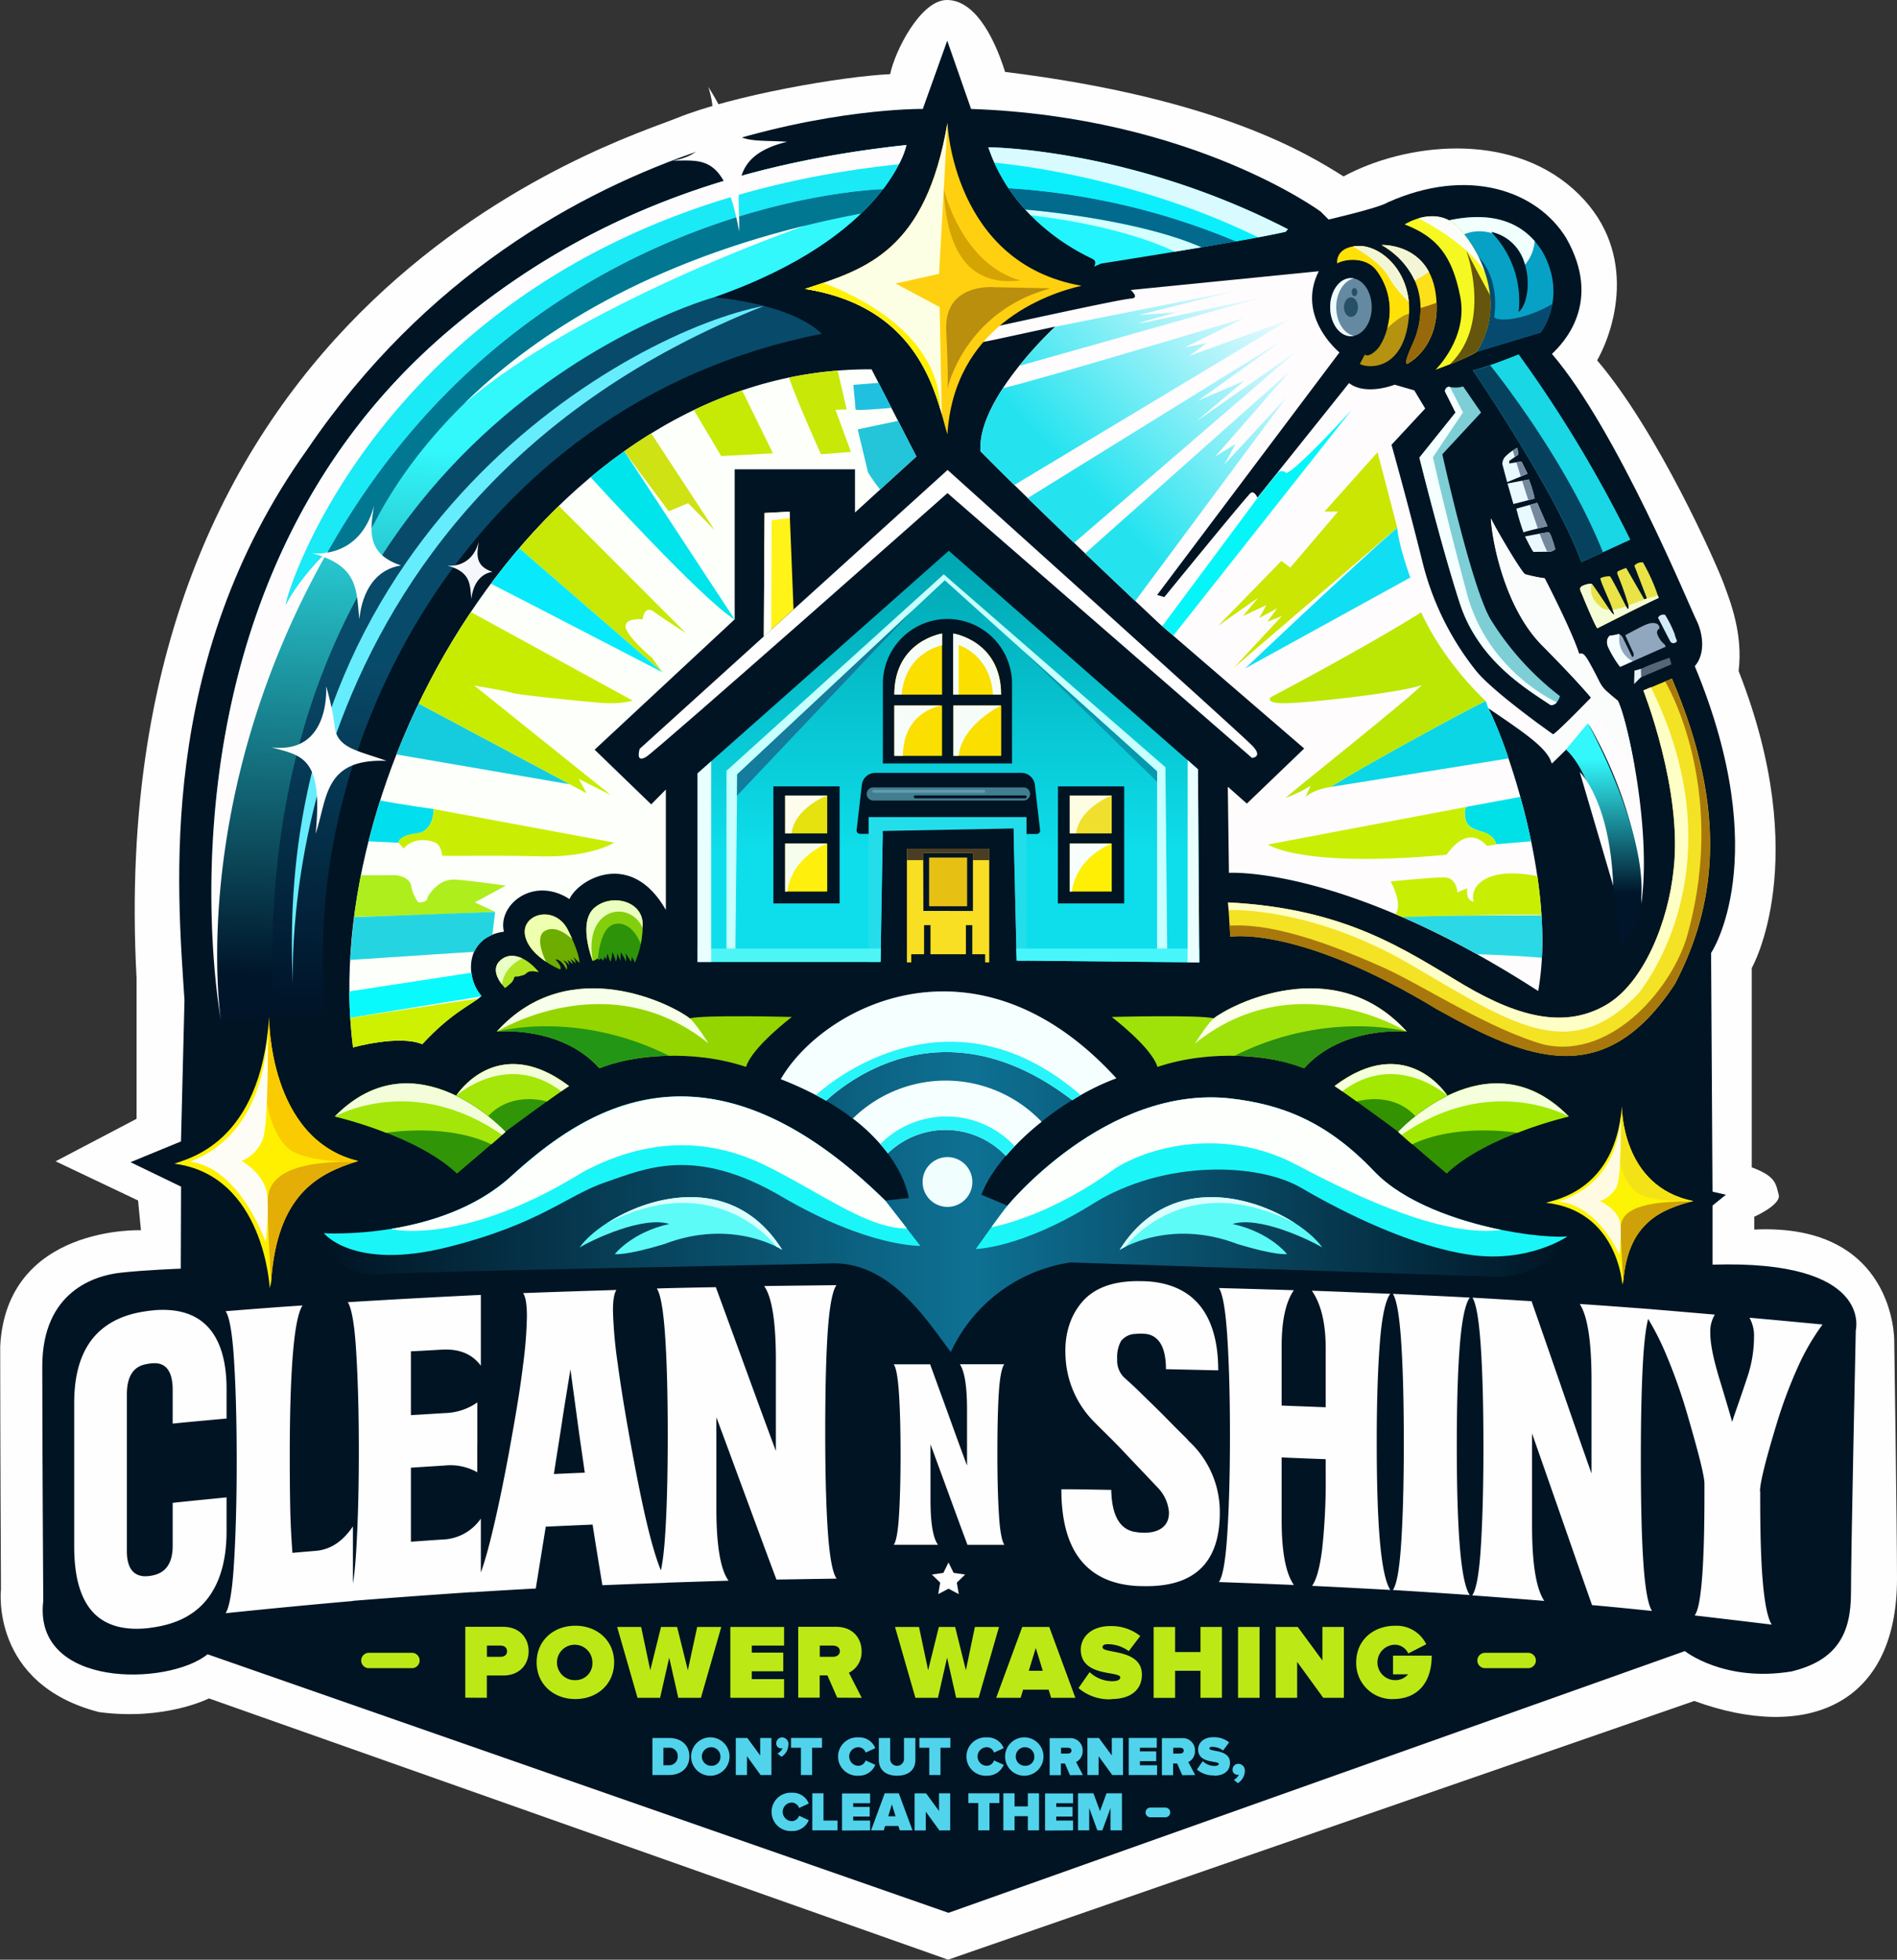 <svg xmlns="http://www.w3.org/2000/svg" xmlns:xlink="http://www.w3.org/1999/xlink" id="Layer_1" data-name="Layer 1" viewBox="0 0 465.8 481"><rect x="0" y="0" width="465.8" height="481" fill="#333333" stroke="none"/><defs><style>.cls-1{fill:#fffeff;}.cls-1,.cls-10,.cls-100,.cls-101,.cls-102,.cls-103,.cls-104,.cls-105,.cls-106,.cls-107,.cls-108,.cls-109,.cls-11,.cls-110,.cls-111,.cls-112,.cls-113,.cls-114,.cls-115,.cls-116,.cls-117,.cls-118,.cls-119,.cls-12,.cls-120,.cls-121,.cls-122,.cls-123,.cls-124,.cls-125,.cls-126,.cls-127,.cls-128,.cls-129,.cls-13,.cls-130,.cls-131,.cls-132,.cls-133,.cls-134,.cls-135,.cls-136,.cls-137,.cls-138,.cls-14,.cls-141,.cls-143,.cls-144,.cls-145,.cls-146,.cls-147,.cls-148,.cls-15,.cls-17,.cls-18,.cls-19,.cls-2,.cls-20,.cls-21,.cls-22,.cls-23,.cls-24,.cls-25,.cls-26,.cls-27,.cls-28,.cls-29,.cls-3,.cls-30,.cls-31,.cls-32,.cls-33,.cls-34,.cls-35,.cls-36,.cls-37,.cls-38,.cls-39,.cls-4,.cls-40,.cls-41,.cls-42,.cls-43,.cls-44,.cls-45,.cls-46,.cls-47,.cls-48,.cls-49,.cls-5,.cls-50,.cls-51,.cls-52,.cls-53,.cls-54,.cls-55,.cls-56,.cls-57,.cls-58,.cls-59,.cls-6,.cls-60,.cls-61,.cls-62,.cls-63,.cls-64,.cls-65,.cls-66,.cls-67,.cls-68,.cls-69,.cls-7,.cls-70,.cls-71,.cls-72,.cls-73,.cls-74,.cls-75,.cls-76,.cls-77,.cls-78,.cls-79,.cls-8,.cls-80,.cls-81,.cls-82,.cls-83,.cls-84,.cls-85,.cls-86,.cls-87,.cls-88,.cls-89,.cls-90,.cls-91,.cls-93,.cls-95,.cls-97,.cls-99{fill-rule:evenodd;}.cls-2{fill:#011423;}.cls-3{fill:url(#linear-gradient);}.cls-4{fill:#23deea;}.cls-5{fill:#47f6fb;}.cls-6{fill:#4ef5f7;}.cls-7{fill:#eaffff;}.cls-8{fill:#e9ffff;}.cls-11,.cls-9{fill:#fbdf00;}.cls-10{fill:#f6fdf9;}.cls-12{fill:#c8ffff;}.cls-13{fill:#417e8f;}.cls-14{fill:#f9df24;}.cls-15{fill:#4b3d24;}.cls-16{fill:#e7c014;}.cls-139,.cls-17{fill:#fefefe;}.cls-18{fill:#fff317;}.cls-19{fill:#fcfffa;}.cls-20{fill:#1fc0e0;}.cls-21{fill:#24c4d9;}.cls-22{fill:#00e4eb;}.cls-23{fill:#c8e807;}.cls-24{fill:#c6ea03;}.cls-25{fill:#cee214;}.cls-26{fill:#c8e805;}.cls-27{fill:#08eafc;}.cls-28{fill:#c8ec00;}.cls-29{fill:#15ccde;}.cls-30{fill:#01dfee;}.cls-31{fill:#aeee1c;}.cls-32{fill:#24d5e1;}.cls-33{fill:#09fafc;}.cls-34{fill:#cef001;}.cls-35{fill:#aee420;}.cls-36{fill:#eaffc6;}.cls-37{fill:#6cad00;}.cls-38{fill:#efffb0;}.cls-39{fill:#2d9309;}.cls-40{fill:#83cf0e;}.cls-41{fill:#ebfebf;}.cls-42{fill:#f4e224;}.cls-43{fill:#a8780c;}.cls-44{fill:#feffc6;}.cls-45{fill:#567;}.cls-46{fill:#e9f2f7;}.cls-47{fill:#91a7bd;}.cls-48{fill:#f5feff;}.cls-49{fill:#d1ebfd;}.cls-50{fill:#e9e348;}.cls-51{fill:#f5fdd7;}.cls-52{fill:#1ad7e5;}.cls-53{fill:#06425e;}.cls-54{fill:#07a1c6;}.cls-55{fill:#064a70;}.cls-56{fill:#f1fffd;}.cls-57{fill:#f6f921;}.cls-58{fill:#66550c;}.cls-59{fill:#fbfdfb;}.cls-60{fill:#fde01a;}.cls-61{fill:#f3f6d6;}.cls-62{fill:#97690b;}.cls-63{fill:#b59210;}.cls-64{fill:#fee207;}.cls-65{fill:#6689a2;}.cls-66{fill:#effbfd;}.cls-67{fill:#265068;}.cls-68{fill:#e9f9ff;}.cls-69{fill:#74899d;}.cls-70{fill:#7eced6;}.cls-71{fill:#f5ffff;}.cls-72{fill:#caee03;}.cls-73{fill:#fffcfe;}.cls-74{fill:#fbfdfd;}.cls-75{fill:url(#linear-gradient-2);}.cls-76{fill:url(#linear-gradient-3);}.cls-77{fill:url(#linear-gradient-4);}.cls-78{fill:url(#linear-gradient-5);}.cls-79{fill:#c8ef03;}.cls-80{fill:#2ad9e5;}.cls-81{fill:#00e1e7;}.cls-82{fill:#0bd6e6;}.cls-83{fill:#bce705;}.cls-84{fill:#10dff3;}.cls-85{fill:#cae602;}.cls-86{fill:#05f6f9;}.cls-87{fill:#ffd00f;}.cls-88{fill:#fdffe4;}.cls-89{fill:#fff100;}.cls-90{fill:#d3a402;}.cls-91{fill:#ba8f0d;}.cls-92{fill:#e5e210;}.cls-93{fill:#fffced;}.cls-94{fill:#feef0d;}.cls-95{fill:#f7fded;}.cls-96{fill:#f0e02d;}.cls-97{fill:#fefde2;}.cls-98{fill:#feef04;}.cls-99{fill:#f7fefb;}.cls-100{fill:#22f5fe;}.cls-101{fill:#d3ffff;}.cls-102{fill:#016a8d;}.cls-103{fill:#0beffd;}.cls-104{fill:#d9fbff;}.cls-105{fill:url(#linear-gradient-6);}.cls-106{fill:url(#linear-gradient-7);}.cls-107{fill:#017792;}.cls-108{fill:#1ae9f6;}.cls-109{fill:#fefcfd;}.cls-110{fill:#65edfe;}.cls-111{fill:#f6f7fa;}.cls-112{fill:#fff000;}.cls-113{fill:#e4ae06;}.cls-114{fill:#fbcb02;}.cls-115{fill:#fefdf5;}.cls-116{fill:#309608;}.cls-117{fill:#a4e609;}.cls-118{fill:#f3fdda;}.cls-119{fill:#94d500;}.cls-120{fill:#239715;}.cls-121{fill:#f7ffea;}.cls-122{fill:#339200;}.cls-123{fill:#a2e800;}.cls-124{fill:#f5ffdc;}.cls-125{fill:#9fe20a;}.cls-126{fill:#2c9010;}.cls-127{fill:#fdffed;}.cls-128{fill:#fdf304;}.cls-129{fill:#cea109;}.cls-130{fill:#f3e316;}.cls-131{fill:#fffbe3;}.cls-132{fill:url(#linear-gradient-8);}.cls-133{fill:#27f5f9;}.cls-134{fill:#1af6f7;}.cls-135{fill:#fcfffc;}.cls-136{fill:#5cfbf7;}.cls-137{fill:#ddfeff;}.cls-138{fill:#f0fefe;}.cls-140,.cls-141{fill:#bce916;}.cls-142,.cls-143{fill:#52d3ec;}.cls-144{fill:#147c9d;}.cls-145{fill:#0598ae;}.cls-146{fill:#629daf;}.cls-147{fill:#061124;}.cls-148{fill:url(#linear-gradient-9);}</style><linearGradient id="linear-gradient" x1="238.98" y1="216.25" x2="238.98" y2="144.82" gradientUnits="userSpaceOnUse"><stop offset="0" stop-color="#0edeeb"></stop><stop offset="1" stop-color="#00a8b4"></stop></linearGradient><linearGradient id="linear-gradient-2" x1="308.45" y1="65.87" x2="260" y2="112.46" gradientUnits="userSpaceOnUse"><stop offset="0" stop-color="#f7fcff"></stop><stop offset="1" stop-color="#24e3ef"></stop></linearGradient><linearGradient id="linear-gradient-3" x1="312.16" y1="69.74" x2="263.72" y2="116.32" xlink:href="#linear-gradient-2"></linearGradient><linearGradient id="linear-gradient-4" x1="322.68" y1="80.67" x2="274.23" y2="127.25" xlink:href="#linear-gradient-2"></linearGradient><linearGradient id="linear-gradient-5" x1="335.28" y1="93.78" x2="286.83" y2="140.36" xlink:href="#linear-gradient-2"></linearGradient><linearGradient id="linear-gradient-6" x1="140.43" y1="253.03" x2="142.42" y2="170.87" gradientUnits="userSpaceOnUse"><stop offset="0" stop-color="#00152a"></stop><stop offset="1" stop-color="#084a69"></stop></linearGradient><linearGradient id="linear-gradient-7" x1="140.41" y1="247.74" x2="143.72" y2="117.88" gradientUnits="userSpaceOnUse"><stop offset="0" stop-color="#00152a"></stop><stop offset="1" stop-color="#32f7fb"></stop></linearGradient><linearGradient id="linear-gradient-8" x1="85.6" y1="294.1" x2="390.98" y2="294.1" gradientUnits="userSpaceOnUse"><stop offset="0" stop-color="#011423"></stop><stop offset="0.52" stop-color="#0e7194"></stop><stop offset="1" stop-color="#011423"></stop></linearGradient><linearGradient id="linear-gradient-9" x1="399.89" y1="225.64" x2="399.89" y2="192.99" xlink:href="#linear-gradient-7"></linearGradient></defs><title>New Logo</title><path class="cls-1" d="M238.9,487.5,422.13,424C449.53,434,471.9,425.17,471.9,394c0-12.77-.68-58.5-.68-58.5s.31-28.83-34.37-27.21v-3.14s6.71-3,6-5.42-.44-4.44-6.62-6.71c0-4.89,0-48.91,0-48.91s15.13-26.3-3.22-72.91c1.11-9.06-2-17-3.74-21.66s-16-37-31-54.59c4.74-8.43,10.16-27.82-5.91-42.09S351,41.7,336,49.8c-8.59-5.39-30.55-19.17-83.1-25.65-3-9.48-7.81-17.65-14.29-17.65s-12.82,12.63-13.93,18.2c-11.9.56-38.64,5.19-52.38,10.78S30.64,79.39,39.63,246.55v34.56L19.75,291.54,40,301.16l.71,7.3s-33-1.31-34.56,28.48c0,22.69.19,59.59.19,59.59s-2.75,23.28,24.07,30.2c16.19,2.17,27-3.36,27-3.36Z" transform="translate(-6.1 -6.5)"></path><path class="cls-2" d="M57.07,412.54,239,476l180.81-64.24s9.62,7.7,26.16,5c11.15-2.7,14.63-9.24,14.63-19.25S461.78,333,461.78,333s4.37-17.34-35.18-16.09V302.4l3.29-2.66L426.6,299l-.35-58.59s15.61-23.22-4-70.39c2.7-3.08,2-8.11.37-11.35S403.16,112,387.17,93.37c2.67-2.53,12.56-12.53,3.52-28.42-7.21-11.74-24.15-17.58-43.83-8.78-2.17,1.38-14.53,4.21-14.53,4.21l-1.93-1.93s-31.54-23.31-85.86-25.21l-5.85-16.75-6,16.75s-93.39-1.35-151.07,83.48C44.3,168.85,49.67,225,51.4,252l-.86,34.66-12.4,5.1,12.42,6-.07,20.13s-8.67.31-14.83,1-19.18,4.5-19.18,23,.24,57.54.24,57.54C14.16,421,47.45,420.34,57.07,412.54Z" transform="translate(-6.1 -6.5)"></path><path class="cls-3" d="M222.31,242.61H177.38V196.32l61.69-54.63,61.19,53.63.31,47.4-44.83-.45L255,211.2h5.65a.83.83,0,0,0,.85-.84l-1.27-11A3.33,3.33,0,0,0,257,196.2H220.92a3.33,3.33,0,0,0-3.22,3.12l-1.27,11a.84.84,0,0,0,.86.84h5.56ZM196,199.52h16.26v28.73H196Zm69.88,0h16.26v28.73H265.85Zm-43-5.63H254.6v-19.6a15.92,15.92,0,0,0-15.87-15.87h0a15.9,15.9,0,0,0-15.84,15.87Z" transform="translate(-6.1 -6.5)"></path><polygon class="cls-4" points="216.21 236.11 213.28 236.11 213.28 200.55 252.06 200.55 252.06 235.79 249.64 235.77 248.88 203.35 216.77 203.96 216.21 236.11"></polygon><polygon class="cls-5" points="294.45 232.83 294.47 236.22 249.64 235.77 249.56 232.83 294.45 232.83"></polygon><polygon class="cls-6" points="216.21 236.11 171.28 236.11 171.28 232.83 216.27 232.83 216.21 236.11"></polygon><polygon class="cls-7" points="291.62 186.58 294.16 188.82 294.47 236.22 291.62 236.19 291.62 186.58"></polygon><polygon class="cls-8" points="174.63 236.11 171.28 236.11 171.28 189.82 174.63 186.86 174.63 236.11"></polygon><rect class="cls-9" x="219.6" y="173.18" width="11.71" height="12.34"></rect><path class="cls-10" d="M225.7,192h2.11c.08-11.18,9.61-12.34,9.61-12.34H225.7Z" transform="translate(-6.1 -6.5)"></path><rect class="cls-9" x="234.11" y="173.18" width="11.73" height="12.34"></rect><path class="cls-10" d="M240.21,192h1.26c.93-7.82,10.47-12.34,10.47-12.34H240.21Z" transform="translate(-6.1 -6.5)"></path><path class="cls-11" d="M225.7,177h11.72V162s-11.72,1.78-11.72,15Z" transform="translate(-6.1 -6.5)"></path><path class="cls-10" d="M225.7,177h1.79c.95-10.55,9.93-12.11,9.93-12.11V162s-11.72,1.78-11.72,15Z" transform="translate(-6.1 -6.5)"></path><path class="cls-11" d="M251.94,177H240.21V162s11.73,1.78,11.73,15Z" transform="translate(-6.1 -6.5)"></path><path class="cls-10" d="M251.94,177h-2c-.63-9.84-8.45-12.19-8.45-12.19l0,12.19h-1.34V162s11.73,1.78,11.73,15Z" transform="translate(-6.1 -6.5)"></path><polygon class="cls-12" points="180.58 232.83 180.58 232.83 181.02 190.06 231.99 142.43 284.12 189.34 284.12 232.83 286.6 232.83 286.17 188.32 231.73 140.97 178.39 189.19 178.39 232.83 180.58 232.83"></polygon><path class="cls-13" d="M220.52,199.77h36.91a1.62,1.62,0,0,1,1.61,1.61h0a1.61,1.61,0,0,1-1.61,1.61H220.52a1.62,1.62,0,0,1-1.61-1.61h0a1.62,1.62,0,0,1,1.61-1.61Z" transform="translate(-6.1 -6.5)"></path><path class="cls-14" d="M228.79,242.72h1.06v-2H233v-7.14h1.58v7.14h8.69v-7.14h1.57v7.14H248v2H249V214.8H228.79Zm4-26.9H245v14.27H232.83Z" transform="translate(-6.1 -6.5)"></path><polygon class="cls-15" points="242.93 211.12 242.93 208.31 222.69 208.31 222.69 211.12 226.73 211.12 226.73 209.32 238.89 209.32 238.89 211.12 242.93 211.12"></polygon><rect class="cls-16" x="228.14" y="210.48" width="9.33" height="11.96"></rect><path class="cls-17" d="M238.75,121.87,163.17,190.3S162,194,164.8,192.24s73.95-64.71,73.95-64.71l74.77,65s2.75-.16.16-2.92-74.93-67.78-74.93-67.78Z" transform="translate(-6.1 -6.5)"></path><polygon class="cls-18" points="187.55 156.21 187.73 125.91 193.89 125.58 194.85 149.58 187.55 156.21"></polygon><polygon class="cls-17" points="187.55 156.21 187.73 125.91 193.89 125.58 193.95 127.15 189.46 127.71 189.37 154.56 187.55 156.21"></polygon><path class="cls-19" d="M92.78,263.59s11.36-3.17,17-.79c7.43-8.06,12.63-9.94,14.53-11.84-3.8-4.1-4.43-14.37,5.52-15.79-1.58-6.63,7.25-13.72,16.1-8,2.21-4.89,15.14-12.31,23.67,2.67V200.29L166,203.93l-13.89-13.42,34.39-32V121.69h29.54v10.6l15.07-13.74-11-21.4C140.42,96.57,84,195,92.78,263.59Z" transform="translate(-6.1 -6.5)"></path><path class="cls-20" d="M225,106.61l-3.16-6.14-6.21.49s.55,5.6.55,6.05c0,.29,5.08-.06,8.82-.4Z" transform="translate(-6.1 -6.5)"></path><path class="cls-21" d="M222.19,126.69l8.93-8.14-4.5-8.75-9.91,2.09s2.43,10.1,2.52,10.55a45.68,45.68,0,0,0,3,4.25Z" transform="translate(-6.1 -6.5)"></path><path class="cls-22" d="M159.38,117.26c-2.82,2-5.57,4.14-8.26,6.38.2.2,27.66,30.36,35.39,34.91Z" transform="translate(-6.1 -6.5)"></path><path class="cls-23" d="M211.78,97.46a98.36,98.36,0,0,0-11.94,1.72c1.84,5.47,7.84,18.81,7.84,18.81l7.35-.57c-.66-1.88-3.78-10.34-3.78-10.34L214,107Z" transform="translate(-6.1 -6.5)"></path><path class="cls-24" d="M188.31,102.32a104.49,104.49,0,0,0-11.83,4.84l6.71,11.28,12.7-.68Z" transform="translate(-6.1 -6.5)"></path><path class="cls-25" d="M166,112.87c-2.25,1.38-4.47,2.85-6.64,4.39L170.3,132l4.77-2,6.53,6.66Z" transform="translate(-6.1 -6.5)"></path><path class="cls-26" d="M143.32,130.68q-5.07,4.94-9.72,10.38l35.21,30.49L166.23,168s-6.26-5.29-6.53-7.61,4.21-1.9,4.21-1.9.28-3.68,2.87-1.77,7.74,5.17,7.74,5.17Z" transform="translate(-6.1 -6.5)"></path><path class="cls-27" d="M133.6,141.06c-2.41,2.82-4.73,5.71-6.95,8.71,5.92,3,42.16,21.78,42.16,21.78Z" transform="translate(-6.1 -6.5)"></path><path class="cls-28" d="M121.73,156.73a179,179,0,0,0-12.83,22.48l41.24,22-1.93-3.54,7.9,4-33.53-26.89s7.46,1.22,9.23,1.77,16.34,2,21.63,2.44,8-.54,8-.54Z" transform="translate(-6.1 -6.5)"></path><path class="cls-29" d="M108.9,179.21c-2,4.1-3.8,8.27-5.44,12.47L146,199Z" transform="translate(-6.1 -6.5)"></path><path class="cls-30" d="M99.46,203c-1.07,3.33-2,6.66-2.85,10l7.27.34s.16-1.77,4.51-2.26,4.2-6,4.2-6-8-1.11-13.13-2.1Z" transform="translate(-6.1 -6.5)"></path><path class="cls-31" d="M94.73,221.34c-.68,3.42-1.24,6.83-1.68,10.21,10.3-.29,29.48-.88,34.58-1.27L122.69,228l7.61-4.13s-9.6-1.34-12.4-1.47-4.94,1.34-6.81,4.27c.13,1.46-2.27,1.33-2.27,1.33a9.33,9.33,0,0,1-1.74-4c-.4-2.4-3.73-2.67-3.73-2.67Z" transform="translate(-6.1 -6.5)"></path><path class="cls-32" d="M122.56,240.1A8,8,0,0,1,127,236h0l.67-5.67-34.58,1.27q-.67,5.3-1,10.51l30.47-2Z" transform="translate(-6.1 -6.5)"></path><path class="cls-33" d="M124.22,251.07a.75.75,0,0,0,.13-.11,10.45,10.45,0,0,1-2.48-5.71l-30,4.6c0,2.17.08,4.33.21,6.47Z" transform="translate(-6.1 -6.5)"></path><path class="cls-34" d="M92.78,263.59s11.36-3.17,17-.79c6.63-7.19,11.49-9.48,13.8-11.23L92.1,256.33c.16,2.45.37,4.88.68,7.26Z" transform="translate(-6.1 -6.5)"></path><path class="cls-35" d="M129.93,248.8s-3.89-3.92-1-6.55,6.92-.33,9.48,2.87c-1.74-.4-2.53-.24-3.06.27s-.9.48-1.76.73-1-.21-1.28.46a2.71,2.71,0,0,1-.9,1.37c-.37.24-1.53,1.51-1.47.85Z" transform="translate(-6.1 -6.5)"></path><path class="cls-36" d="M129.4,248.17c-1-1.2-2.65-3.94-.48-5.92,1.59-1.46,3.55-1.4,5.44-.51,0,0,0,0,0,0s-4.52,1.93-5,6.4Z" transform="translate(-6.1 -6.5)"></path><path class="cls-37" d="M143.62,244.44s-7.57-3.07-8.6-8.37,7.41-7.69,10.58-1.22,2.74,8,2.74,8a14,14,0,0,0-1.5-1.46,3.48,3.48,0,0,1,.65,1.56,5.69,5.69,0,0,0-1.44-1.09,3,3,0,0,1,.74,1.33,7.34,7.34,0,0,0-1.43-1.13c.58.89.42,1.37.42,1.37a2.11,2.11,0,0,0-1.43-1.22c1.43,1.22.88,2.32.88,2.32s-1.24-2.67-2.76-2.53c1.88,1.91,1.15,2.46,1.15,2.46Z" transform="translate(-6.1 -6.5)"></path><path class="cls-38" d="M140.21,242.59c-2.15-1.43-4.63-3.65-5.19-6.52-1-5.29,7.41-7.69,10.58-1.22.39.77.73,1.5,1,2.14-2.3-2.06-4.68-3.14-6.71-2-2.8,1.61.3,7.57.3,7.58Z" transform="translate(-6.1 -6.5)"></path><path class="cls-39" d="M151.65,242.38s-3.79-9.44.41-13.06,11.95-1.68,11.84,4.16a22.55,22.55,0,0,1-1.9,9.29s.1,0-.79-1.47a3.17,3.17,0,0,1-.18,1.26s-.88-1.47-1.33-2.08a4.93,4.93,0,0,1,.11,2,15.1,15.1,0,0,0-1.3-2.25,18.28,18.28,0,0,1-.1,2.07,16,16,0,0,0-.79-1.85,4,4,0,0,1-.3,2.06,11,11,0,0,0-.89-2.36,6.28,6.28,0,0,1-.48,2.46l-.72-2.08L155,242l-.42-.64-.4.95-.51-.61-.58.48s-.15-.55-.42-.38l-.43.27Z" transform="translate(-6.1 -6.5)"></path><path class="cls-40" d="M151.65,242.38s-3.79-9.44.41-13.06,11.95-1.68,11.84,4.16a27.76,27.76,0,0,1-.48,4.73s-1.6-4.73-5.22-5-4.81,4.22-5.31,8.63h0a.16.16,0,0,0-.19,0l-.43.27Z" transform="translate(-6.1 -6.5)"></path><path class="cls-41" d="M151.65,242.38s-3.79-9.44.41-13.06,11.95-1.68,11.84,4.16c0,.26,0,.5,0,.76-3.17-7.06-14.66-5-12.23,8.14Z" transform="translate(-6.1 -6.5)"></path><path class="cls-42" d="M307.65,228l.56,8.41s16.56-2.94,50.78,17.82c22.43,12.48,41.08,20.06,58.35-6.17,9.81-18.66,13.45-41.93-.71-75l-7,2.94s9.69,24.54,7.44,43.89c-1.26,12.62-7.24,27.95-16.69,33.36s-20.37,3.57-34.85-5S336.68,229.48,307.65,228Z" transform="translate(-6.1 -6.5)"></path><path class="cls-43" d="M308,233.63l.17,2.81s16.56-2.94,50.78,17.82c22.43,12.48,41.08,20.06,58.35-6.17,9.81-18.66,13.45-41.93-.71-75l-1.63.67s15.53,25.46,5.6,61.79c-3.26,12.56-18.18,31.07-35.22,27.37-13.45-3.69-30.41-14.89-39.69-19s-25.54-11-37.65-10.22Z" transform="translate(-6.1 -6.5)"></path><path class="cls-44" d="M307.65,228l.13,1.87s19.85-1,44.31,13.17,39.39,25.46,56.48,7.13c8.27-10.88,20.95-38.44,2.89-75l-1.85.79s9.69,24.54,7.44,43.89c-1.26,12.62-7.24,27.95-16.69,33.36s-20.37,3.57-34.85-5S336.68,229.48,307.65,228Z" transform="translate(-6.1 -6.5)"></path><path class="cls-45" d="M416.52,169.56l-7.61,3.25-1.55,1.56.08-3.27a9.52,9.52,0,0,0,2.32-.77c1.09-.55,6.29-2.4,6.29-2.4Z" transform="translate(-6.1 -6.5)"></path><path class="cls-46" d="M409.08,172.74l-.17.07-1.55,1.56.08-3.27a9.67,9.67,0,0,0,1.58-.45c0,.58.05,1.39.06,2.09Z" transform="translate(-6.1 -6.5)"></path><path class="cls-47" d="M415.16,165.21l-11.26,5a26.68,26.68,0,0,1-3-5c-.67-1.9.49-2.66.49-2.66a10.18,10.18,0,0,0,1.85-.32c.69-.24,1.22.55,1.3.72s2.36,4.83,2.36,4.83.65-.24.17-1.22-1.9-4.15-1.9-4.15,2.18-1.18,3.81-2,2.64-1.19,3.68-.9a1.16,1.16,0,0,1,.91,1.26A1.13,1.13,0,0,0,413,162a6,6,0,0,0,1.51,2.4c.39.18.61.85.61.85Z" transform="translate(-6.1 -6.5)"></path><path class="cls-48" d="M407,168.8l-3.09,1.37a26.68,26.68,0,0,1-3-5c-.67-1.9.49-2.66.49-2.66a10.18,10.18,0,0,0,1.85-.32.77.77,0,0,1,.54,0A6.09,6.09,0,0,0,407,168.8Z" transform="translate(-6.1 -6.5)"></path><path class="cls-49" d="M413.23,158.12c.1.19,2.9,5.74,3.13,6a1,1,0,0,0,1.31,0c.42-.42,0-.42-.37-2a27.41,27.41,0,0,0-2.34-4.7,1.48,1.48,0,0,0-1.73.68Z" transform="translate(-6.1 -6.5)"></path><path class="cls-50" d="M398.32,160.71s13.35-6.78,15.06-7.44a45.3,45.3,0,0,0-3.86-8.73,2.43,2.43,0,0,0-2.11.8l3,7.81c.14.4-.6.4-.6.4l-4.41-7.65a20.26,20.26,0,0,0-1.95.78c-.4.24-.24.67.1,1.48a70.63,70.63,0,0,1,2.51,7.29c-.06.46-.19.83-.56.12s-3.81-7.53-4.09-7.62a5,5,0,0,0-2.32.46c-.25.28,2.22,5.57,2.6,6.63s.83,2.29.83,2.29-.27.13-.95-.84-4.44-6.71-4.62-6.71a5.23,5.23,0,0,0-2.43.61c-.83.57-.17,1.34.23,2.39s3.15,7.59,3.59,7.93Z" transform="translate(-6.1 -6.5)"></path><path class="cls-51" d="M398.32,160.71s13.35-6.78,15.06-7.44c-.05-.19-.11-.4-.18-.61a64.88,64.88,0,0,0-6.82,2.29l-.4.14a1.47,1.47,0,0,1,.06.36c-.06.46-.19.83-.56.12l-.13-.25a14.48,14.48,0,0,1-3.28.83l.43,1.18s-.27.13-.95-.84a1.69,1.69,0,0,1-.21-.29c-1.56,0-2.41-.72-3.42-1.93a5,5,0,0,1-1-4.49,5.23,5.23,0,0,0-2.43.61c-.83.57-.17,1.34.23,2.39s3.15,7.59,3.59,7.93Z" transform="translate(-6.1 -6.5)"></path><path class="cls-52" d="M394.42,144.47l12-5.5A314.46,314.46,0,0,0,379,93.48c-9.54,3.78-11.25,3.91-11.25,3.91s20.31,29.72,26.66,47.08Z" transform="translate(-6.1 -6.5)"></path><path class="cls-53" d="M394.42,144.47l5.27-2.43c-9.4-23.44-27.7-45.9-27.7-45.9a24.15,24.15,0,0,1-4.23,1.25s20.31,29.72,26.66,47.08Z" transform="translate(-6.1 -6.5)"></path><path class="cls-54" d="M368.71,92.84l15.69-4.72s6.79-8.64.4-19.92c-4.42-7-11.84-10-22.91-7.62a9.55,9.55,0,0,1,2.59,2.07c5.57,6.23,11.54,18.67,4.23,30.19Zm3.49-29.45A24.28,24.28,0,0,1,379,83.06c3.48-2.74,4-17.27-6.81-19.67Z" transform="translate(-6.1 -6.5)"></path><path class="cls-55" d="M368.71,92.84l15.69-4.72a17.08,17.08,0,0,0,2.88-7C380,85.28,374,85.42,373,84.36c1.4-10.14-3.85-14.77-3.85-14.77h0c3.25,6.53,4.7,15.12-.45,23.25Z" transform="translate(-6.1 -6.5)"></path><path class="cls-56" d="M382.94,65.68c-4.54-5.18-11.43-7.13-21.05-5.1a9.55,9.55,0,0,1,2.59,2.07q.58.63,1.14,1.35h0a10,10,0,0,1,7-.19l-.41-.42a11,11,0,0,1,8.37,8.06h0a10.28,10.28,0,0,0,2.37-5.77Z" transform="translate(-6.1 -6.5)"></path><path class="cls-57" d="M351,61.58s8-5.15,13.52,1.07S376,81.32,368.71,92.84c-2.4,1.67-10.12,4.41-10.12,4.41s8.06-7.81,6.07-17.93S358.93,64.65,351,61.58Z" transform="translate(-6.1 -6.5)"></path><path class="cls-58" d="M372,79a21.22,21.22,0,0,1-3.27,13.82,40.43,40.43,0,0,1-6.64,3.1c10.62-10.1,4-28.06,4-28.06,2.38,4.75,5.84,11,5.92,11.14Z" transform="translate(-6.1 -6.5)"></path><path class="cls-59" d="M354.42,60.08c2.82-.82,6.84-1,10.06,2.57A32,32,0,0,1,370.59,73c-4.92-7.42-16.15-12.89-16.17-12.89Z" transform="translate(-6.1 -6.5)"></path><path class="cls-60" d="M345.33,66.63S359.43,66,358.85,83c-.5,9.54-7.13,12.77-7.13,12.77s-1.33.74,1.32-5,4.22-17-7.71-24.15Z" transform="translate(-6.1 -6.5)"></path><path class="cls-61" d="M345.33,66.63s7.92-.37,11.65,6.61a38.4,38.4,0,0,1-3.51,2.12,19.4,19.4,0,0,0-8.14-8.73Z" transform="translate(-6.1 -6.5)"></path><path class="cls-62" d="M358.83,80.85c0,.68.05,1.39,0,2.13-.5,9.54-7.13,12.77-7.13,12.77s-1.33.74,1.32-5a20.7,20.7,0,0,0,1.87-8.64c1.17-.34,2.65-.81,3.92-1.29Z" transform="translate(-6.1 -6.5)"></path><path class="cls-63" d="M334.46,71.12s-.58-4,5.14-4.23,14,6.88,12.28,18.82S341.76,96.91,340,95.83l1.24-2.32s.58,1,2.82-1.07,6.06-11.62,0-19.59c-2.48-3.31-7.55-2.89-9.62-1.73Z" transform="translate(-6.1 -6.5)"></path><path class="cls-64" d="M334.46,71.12s-.58-4,5.14-4.23c5.36-.25,13,6,12.49,16.62-2,.32-5.33,3.52-5.33,3.52h0a16.29,16.29,0,0,0-2.68-14.18c-2.48-3.31-7.55-2.89-9.62-1.73Z" transform="translate(-6.1 -6.5)"></path><path class="cls-61" d="M338.29,67a10.1,10.1,0,0,1,1.31-.12c4.86-.21,11.57,4.89,12.43,13.75a26.57,26.57,0,0,1-5-6.21c-2.32-4.05-8.74-7.38-8.78-7.42Z" transform="translate(-6.1 -6.5)"></path><path class="cls-65" d="M337.82,74.77c2.81,0,5.1,3.19,5.1,7.13S340.63,89,337.82,89s-5.1-3.19-5.1-7.13,2.28-7.13,5.1-7.13Z" transform="translate(-6.1 -6.5)"></path><path class="cls-66" d="M337.82,74.77a4.65,4.65,0,0,1,.75.06c-2.47.52-4.36,3.48-4.36,7.07s1.89,6.55,4.36,7.06a3.74,3.74,0,0,1-.75.07c-2.82,0-5.1-3.19-5.1-7.13s2.28-7.13,5.1-7.13Z" transform="translate(-6.1 -6.5)"></path><path class="cls-67" d="M337.82,79.48c.95,0,1.72,1.08,1.72,2.42s-.77,2.39-1.72,2.39-1.72-1.06-1.72-2.39.77-2.42,1.72-2.42Z" transform="translate(-6.1 -6.5)"></path><path class="cls-67" d="M338.69,77.2c.37,0,.69.43.69,1s-.32,1-.69,1-.69-.43-.69-1,.3-1,.69-1Z" transform="translate(-6.1 -6.5)"></path><path class="cls-68" d="M378.7,116.43l.23,1.64-2.24,1.56v.63l3-.49,1.48,3-5,2.07L375,120.45a2.65,2.65,0,0,1,.91-2.06,11.29,11.29,0,0,1,2.83-2Z" transform="translate(-6.1 -6.5)"></path><path class="cls-68" d="M376.26,125.18l5.24-1a26.53,26.53,0,0,1,1.42,4.69l-5.21,1.34Z" transform="translate(-6.1 -6.5)"></path><path class="cls-68" d="M378.43,131.34l5.12-1.43,2.52,5.75s-5.61,1.3-5.87,1.52a52.2,52.2,0,0,1-1.77-5.84Z" transform="translate(-6.1 -6.5)"></path><path class="cls-68" d="M380.54,138.18s5.32-1.08,5.84-1,1.61,4.12,1.61,4.12a3,3,0,0,1-1.27.63c-.47,0-3.83,0-4,.06s-.81-1.19-1.21-1.94l-.93-1.84Z" transform="translate(-6.1 -6.5)"></path><path class="cls-69" d="M378.7,116.43l.23,1.64-.89.61c-.17-.61-.35-1.16-.48-1.61a11.54,11.54,0,0,1,1.14-.64Zm-.25,3.54,1.22-.2,1.48,3-1.64.67c-.39-1.23-.74-2.39-1.06-3.42Z" transform="translate(-6.1 -6.5)"></path><path class="cls-69" d="M379.85,124.49l1.65-.32a26.53,26.53,0,0,1,1.42,4.69l-1.54.39c-.54-1.61-1.05-3.23-1.53-4.76Z" transform="translate(-6.1 -6.5)"></path><path class="cls-69" d="M381.75,130.41l1.8-.5,2.52,5.75s-1.11.25-2.35.56c-.61-1.74-1.3-3.73-2-5.81Z" transform="translate(-6.1 -6.5)"></path><path class="cls-69" d="M384.17,137.47a20.33,20.33,0,0,1,2.21-.32c.53,0,1.61,4.12,1.61,4.12a3,3,0,0,1-1.27.63H386c-.26-.57-.5-1.1-.73-1.59-.32-.73-.69-1.69-1.13-2.84Z" transform="translate(-6.1 -6.5)"></path><path class="cls-70" d="M389.16,177.31s-.66,2.48-2.35,2.22c-6-4-17.71-10.94-22.27-25s-9.91-35.71-9.91-35.71l8.87-11.07-2.61-5.21s.15-1.29,1.23-1.06a6.41,6.41,0,0,0,3.25-.13l4.4,6.4L360.26,118s7.16,32.59,11.86,40.53a70.38,70.38,0,0,0,17,18.82Z" transform="translate(-6.1 -6.5)"></path><path class="cls-71" d="M388.36,178.87a1.6,1.6,0,0,1-1.55.66c-6-4-17.71-10.94-22.27-25s-9.91-35.71-9.91-35.71l8.87-11.07-2.61-5.21s.15-1.29,1.23-1.06l3.21,6.24-7.38,11s3.23,14.53,8.4,33.63,22,26.51,22,26.51Z" transform="translate(-6.1 -6.5)"></path><path class="cls-72" d="M112.59,205.08l44.33,8.23s-5.65,3.7-18.22,3.38-22.57,0-24-.17c-.48-3.05-1.77-3.21-1.77-3.21a7.72,7.72,0,0,0-4.36-.49,6.17,6.17,0,0,0-3.38,1.94l-1.29-1.45s.16-1.77,4.51-2.26,4.2-6,4.2-6Z" transform="translate(-6.1 -6.5)"></path><path class="cls-73" d="M307.58,199.6l.28,21.14s28.17-1.83,75.93,29c4.7-26.1-8.09-61.59-12.26-69.41,10.44,7.05,14.35,9.91,15.65,13.56,7.57-7.3,9.14-9.39,9.14-9.39s13.33,21.94,12.78,43.84c2.62-18-3.4-45.4-5.73-49.84-4.44-3.66-3.67-3.13-5.74-7.05s-2.69-4.94-3.75-4.44c-1.95-6-8.47-18.57-8.47-18.57a37.06,37.06,0,0,1-4.81-1c-.88-.42-7.58-11.81-8.38-13.7.32,5.8,3.49,22,12.53,31.12s12.07,12.88,12.07,12.88-9,9.28-9.38,9-14.9-10.51-19-15.72a69.58,69.58,0,0,1-13.16-27c-3.3-13.35-7.5-28.35-7.5-28.35l8.27-8.9-2.67-4.45-4.83-1.4s-7,2.8-11.2-.39l-22.49,28.11s-.77-1.79-1.66-1.14S292,153.05,292,153.05l-1.77-.52L335,93s-10.75-8.72-5.07-19.93l-46.19,4.61s2.36,2,0,2.11-28.26,5.81-35,7.26-12.81,5.94,1.85,2.77l14.64-3.16s-19.37,17.83-18.34,30.62c13.85,14.13,44,42.4,44,42.4l35.45,30.54-14.08,13.52Z" transform="translate(-6.1 -6.5)"></path><path class="cls-74" d="M396.24,184.57v0h0v0a.14.14,0,0,0,.05-.06h0l2-2.51c.39,1.2,9.06,12.26,9.08,12.29-1.39-7.77-3.06-13.89-4.06-15.78-4.44-3.66-3.67-3.13-5.74-7.05s-2.69-4.94-3.75-4.44c-1.95-6-8.47-18.57-8.47-18.57a37.06,37.06,0,0,1-4.81-1c-.88-.42-7.58-11.81-8.38-13.7.32,5.8,3.49,22,12.53,31.12s12.07,12.88,12.07,12.88-9,9.28-9.38,9c-.11-.08-1.51-1.06-3.51-2.53,1.81,5.46,3.25,9.62,3.25,9.62Z" transform="translate(-6.1 -6.5)"></path><path class="cls-75" d="M265.22,86.69a94.56,94.56,0,0,0-8.85,9.62l59.49-16.79s-29.21,6.35-30,6.35,9.2-2.72,9.2-2.72l-9.32.68,23.54-5.91Z" transform="translate(-6.1 -6.5)"></path><path class="cls-76" d="M252.36,101.78c-3.31,5.07-5.89,10.67-5.48,15.53,2.36,2.4,5.19,5.23,8.27,8.24L322.9,84.86l-24.78,9,4.33-3.19L297,91.79l14.43-7.16s-49.94,15.05-59.07,17.15Z" transform="translate(-6.1 -6.5)"></path><path class="cls-77" d="M258.43,128.77c3.7,3.59,7.61,7.37,11.39,11l54.34-46.82-24.33,17,11.83-10-11.38,4.89L320.75,90.2Z" transform="translate(-6.1 -6.5)"></path><path class="cls-78" d="M272.54,142.35c4.68,4.47,9,8.57,12.31,11.68L322,104l-15.24,16.47,2.74-5-5,3.07,18.4-21Z" transform="translate(-6.1 -6.5)"></path><path class="cls-79" d="M348.74,230.86l1.69.74c15-.35,27.89-.74,34.18-.5-.21-3.18-.56-6.39-1-9.55-2.7-.55-7.84-1.29-11.65.19-5.39,2.09-4,6.08-4,6.08s-2-.08-1.58-3.3l-2.43,1s-.09-3.67-3.31-3.67-13.05,1-13.05,1,3.07,5.54,1.17,8Z" transform="translate(-6.1 -6.5)"></path><path class="cls-80" d="M350.4,231.59c5.63,2.44,11.78,5.45,18.41,9.12,4,.14,11.41.45,15.9.88a92.58,92.58,0,0,0-.1-10.39c-5.23,0-20.07-.1-34.21.39Z" transform="translate(-6.1 -6.5)"></path><path class="cls-81" d="M382.07,213c-.79-3.8-1.71-7.47-2.66-10.91l-13.13,2.43s-.79.35-.43,2.53,1.38,2.78,4.34,3.66,3.32,3,3.32,3Z" transform="translate(-6.1 -6.5)"></path><path class="cls-82" d="M376.52,192.63a95.63,95.63,0,0,0-5-12.34l-.6-1.72c-2.07.8-29.1,15.38-38.07,21.09,6-.95,43.66-7,43.66-7Z" transform="translate(-6.1 -6.5)"></path><path class="cls-79" d="M373.51,213.73h0v0a4.35,4.35,0,0,0-3.32-3c-3-.88-4-1.48-4.34-3.66s.43-2.53.43-2.53l-48.83,9.24s8,5.82,43.86,2.52c1.83-2.61,5.66-6.79,9.93-2.17l2.27-.35Z" transform="translate(-6.1 -6.5)"></path><path class="cls-83" d="M370.93,178.57s-10.12-9.14-15.86-21.77c-14.29,8.93-36.87,20.79-36.87,20.79s-1.78,1.41,2.93,1.52,28.84-2.54,34.07-4.45c-2.93,3.18-30.11,24.74-33.42,27.67a31.83,31.83,0,0,0,6.11-2.93l-1.27,2.8s1.43-1.77,6.24-2.54c9-5.71,36-20.29,38.07-21.09Z" transform="translate(-6.1 -6.5)"></path><path class="cls-84" d="M311.82,170.57l40.58-22.32s-2.95-8-3.21-12.24c-12.37,10.84-37.37,34.56-37.37,34.56Z" transform="translate(-6.1 -6.5)"></path><polygon class="cls-85" points="343.09 129.51 338.25 111.01 325.23 125.55 328.56 125.55 316.82 139.33 314.65 137.67 299.09 153.61 308.92 146.73 305.22 151.2 310.96 148.51 309.18 151.7 313.63 149.29 311.2 152.6 314.77 151.2 302.92 163.94 343.09 129.51"></polygon><path class="cls-86" d="M294.17,162.56,338,107.11s-15,16.35-16.19,15.4a1.46,1.46,0,0,0-2.12.19l-4.75,5.94-23.46,31.55a27.86,27.86,0,0,1,2.74,2.37Z" transform="translate(-6.1 -6.5)"></path><path class="cls-87" d="M238.73,36.64s1.28,34.48,32.93,40c-9.05,2.07-31.28,10.09-32.93,36.47C236.22,105,233,82,203.75,77.42c15.13-4.9,29.66-9.34,35-40.78Z" transform="translate(-6.1 -6.5)"></path><path class="cls-88" d="M237.35,108.16c-2.88-10.14-9.14-26.89-33.6-30.74,15.13-4.9,29.66-9.34,35-40.78l-2.07,37.07L226,76.09l10.83,5.78.53,26.29Z" transform="translate(-6.1 -6.5)"></path><path class="cls-89" d="M237,107c-3-10.2-9.68-25.89-33.26-29.59,1.5-.49,3-1,4.49-1.48,8,3,28.47,12.36,28.77,31.07Z" transform="translate(-6.1 -6.5)"></path><path class="cls-90" d="M237.83,52.92s4.32,18.42,18.86,22.43c-9.64,1.17-18-3.27-18.86-22.43Z" transform="translate(-6.1 -6.5)"></path><path class="cls-91" d="M264,77.26,250.45,77s-12.6-1.33-12,10.67.29,14.24.29,14.24,4-18.82,25.22-24.62Z" transform="translate(-6.1 -6.5)"></path><rect class="cls-92" x="192.79" y="195.26" width="10.33" height="9.3"></rect><path class="cls-93" d="M198.89,201.75h10.33s-7.91,2.93-8.78,9.3h-1.55Z" transform="translate(-6.1 -6.5)"></path><rect class="cls-94" x="192.79" y="207.05" width="10.33" height="11.78"></rect><path class="cls-95" d="M198.89,213.55h10.33s-8.6,3.09-9.81,11.78h-.52Z" transform="translate(-6.1 -6.5)"></path><rect class="cls-96" x="262.67" y="195.26" width="10.31" height="9.3"></rect><path class="cls-97" d="M268.78,201.75h10.31s-7.92,2.93-8.77,9.3h-1.54Z" transform="translate(-6.1 -6.5)"></path><rect class="cls-98" x="262.67" y="207.05" width="10.31" height="11.78"></rect><path class="cls-99" d="M268.78,213.55h10.31s-8.59,3.09-9.8,11.78h-.51Z" transform="translate(-6.1 -6.5)"></path><path class="cls-100" d="M248.77,42.65s34.76.13,73.59,20.12h0a3.33,3.33,0,0,0-.55.61c-8.69,2.07-45.36,7.82-45.36,7.82l-1.72.74s.84-1.18-.24-1.82S255.31,62,248.77,42.65Z" transform="translate(-6.1 -6.5)"></path><path class="cls-101" d="M301.47,67.13l-6.89,1.15c-14.45-6.88-35.28-8.91-35.38-8.93-.45-.45-.88-.91-1.33-1.41.08,0,26.93,2.11,43.26,9.25ZM256.14,55.94c-.09-.13-.2-.25-.3-.38h0c.1.13.21.25.3.38Z" transform="translate(-6.1 -6.5)"></path><path class="cls-102" d="M309.6,65.73c-2.69.48-5.55,1-8.47,1.46-16.35-7.14-43.22-9.24-43.26-9.25a44.07,44.07,0,0,1-6-8.37h0c.61,1.1,1.24,2.13,1.9,3.11A172,172,0,0,1,309.6,65.73Z" transform="translate(-6.1 -6.5)"></path><path class="cls-103" d="M315.05,64.75l-5.45,1a172,172,0,0,0-55.87-13.05,42.84,42.84,0,0,1-3.47-6.25c.12,0,32.69,2.56,64.79,18.32Z" transform="translate(-6.1 -6.5)"></path><path class="cls-104" d="M248.77,42.65s34.76.13,73.59,20.12h0a3.33,3.33,0,0,0-.55.61c-1.51.35-3.88.83-6.76,1.37C282.93,49,250.37,46.45,250.26,46.43c-.54-1.2-1-2.46-1.49-3.78Z" transform="translate(-6.1 -6.5)"></path><path class="cls-105" d="M228.69,42.06s-4.49,22.46-47.17,37.38c20.83,2.23,26.34,9,26.34,9C120,105.66,78.88,191.92,86.21,255.32l-25.87,1.54S40.61,152.5,115.77,88.09c32.87-28.19,70-41.41,112.92-46Z" transform="translate(-6.1 -6.5)"></path><path class="cls-106" d="M228.69,42.06s-4.49,22.46-47.17,37.38c0,0-115.71,31.56-108.24,176.65l-12.94.77S40.61,152.5,115.77,88.09c32.87-28.19,70-41.41,112.92-46Z" transform="translate(-6.1 -6.5)"></path><path class="cls-107" d="M225,50a50.92,50.92,0,0,1-7.44,8.91C132.41,75,104.78,122,98.35,134.27s-12.06,8.13-12.06,8.13h0l.41-.74A58.6,58.6,0,0,0,81,147.92l5.33-5.52c.14-.24.27-.49.42-.74,48.94-86.79,136.15-88.73,136.23-88.74.79-1,1.48-2,2.08-3Z" transform="translate(-6.1 -6.5)"></path><path class="cls-108" d="M227.91,44.49l-.15.34.15-.34Zm-1.08,2.33a40.31,40.31,0,0,1-3.9,6.1c-.08,0-87.29,1.95-136.23,88.74l-.82,1.46.82-1.46c-4.94,4.6-9.11,10.49-10.4,13.35-.82-.56,26.87-95.45,150.53-108.19Z" transform="translate(-6.1 -6.5)"></path><path class="cls-109" d="M228.69,42.06a20,20,0,0,1-1.86,4.76C103.17,59.56,75.48,154.45,76.3,155c1.29-2.86,5.46-8.75,10.4-13.35-34.87,61.22-26.36,115.2-26.36,115.2S40.61,152.5,115.77,88.09c32.87-28.19,70-41.41,112.92-46Z" transform="translate(-6.1 -6.5)"></path><path class="cls-17" d="M203.72,61.9c-2.09.72-55.25,19.29-83.73,43.76,16-15.72,42.14-33.51,83.73-43.76Z" transform="translate(-6.1 -6.5)"></path><path class="cls-110" d="M78.07,248.9S70.86,130.1,193.7,81.59c-32,5.94-121.81,54.69-115.63,167.31Z" transform="translate(-6.1 -6.5)"></path><path class="cls-17" d="M82.66,142.27s11.68,1.8,15.28-11.6c-1,6-1.88,11.78,6.62,14.62-6,.9-9.5,6.05-10.22,13.17-.8-6.62.18-13.09-11.68-16.19Z" transform="translate(-6.1 -6.5)"></path><path class="cls-17" d="M86.18,174.93s1.23,16.77-13.42,15C80,192,85.51,192,83.61,211.13c2.91-8.72,2-18.53,17.42-17.87-6.69-2.46-12.1-3-12.72-8.27a64.93,64.93,0,0,0-2.13-10.06Z" transform="translate(-6.1 -6.5)"></path><path class="cls-111" d="M115.93,145.33s5.92.91,7.74-5.88c-.5,3-1,6,3.35,7.4-3,.47-4.81,3.08-5.17,6.68-.41-3.36.08-6.63-5.92-8.2Z" transform="translate(-6.1 -6.5)"></path><path class="cls-17" d="M180,27.8s5.85,15.75-8.72,18.12c7.57,0,12.83-1.51,16.32,17.38.37-9.19-3.2-18.38,11.78-22-7.13-.5-12.47.51-14.55-4.39A62.79,62.79,0,0,0,180,27.8Z" transform="translate(-6.1 -6.5)"></path><path class="cls-112" d="M72.18,256.16s-.3,30,21.89,35.31c-9.71,3-20,8-21.4,29.75l-.34,1.45S71,295,48.93,292.13c3-1.24,21.18-4.68,23.25-36Z" transform="translate(-6.1 -6.5)"></path><path class="cls-113" d="M93.42,291.67c-9.49,3-19.34,8.3-20.75,29.55,0,0-1-16.21-.86-20.09s2.37-9.82,21.61-9.46Z" transform="translate(-6.1 -6.5)"></path><path class="cls-114" d="M72.18,256.16s-.3,30,21.89,35.31l-.65.2h0s-12.18.24-16.41-3.21-5.39-11.37-5.39-11.37Z" transform="translate(-6.1 -6.5)"></path><path class="cls-115" d="M71.81,260.26s.29,21.62-1.15,25.74a9.42,9.42,0,0,1-5.23,5.47s6,3.22,6.34,8.92a62.21,62.21,0,0,1-.44,11s-6.24-18.28-18.62-19.73c8.47-3.22,17.95-11.47,19.1-31.42Z" transform="translate(-6.1 -6.5)"></path><path class="cls-116" d="M88.31,280.55s20,4.55,30,14c8.11-6.84,11.94-10.3,11.94-10.3s-22.06-24-41.93-3.73Z" transform="translate(-6.1 -6.5)"></path><path class="cls-117" d="M88.31,280.55a99.6,99.6,0,0,1,12.61,4h0s14.79-2.49,25.84,2.83c2.35-2,3.48-3.07,3.48-3.07s-22.06-24-41.93-3.73Z" transform="translate(-6.1 -6.5)"></path><path class="cls-118" d="M129.37,285.05l.87-.77s-22.06-24-41.93-3.73c0,0,19-10.85,41.06,4.5Z" transform="translate(-6.1 -6.5)"></path><path class="cls-116" d="M118.11,275.46s9.94-15.8,27.72-2.39c-3.38,2.18-15.16,10.83-15.59,11.21a44.92,44.92,0,0,0-12.13-8.82Z" transform="translate(-6.1 -6.5)"></path><path class="cls-117" d="M118.11,275.46s9.94-15.8,27.72-2.39c-1.13.72-3.19,2.17-5.46,3.79,0,0-8.54-2.7-14.4,3.59h0a43.13,43.13,0,0,0-7.86-5Z" transform="translate(-6.1 -6.5)"></path><path class="cls-118" d="M118.11,275.46s9.94-15.8,27.72-2.39c-.48.3-1.14.75-1.9,1.28-13.4-10.1-25.82,1.11-25.82,1.11Z" transform="translate(-6.1 -6.5)"></path><path class="cls-119" d="M128.08,259.71s15.77-1.58,25.21,9c7.89-3.27,22.85-4.73,36-.34,1.47-4.85,11.25-12.26,11.25-12.26s-21.5-.57-25.1.34c-3.94-3.16-29.48-16.56-47.39,3.26Z" transform="translate(-6.1 -6.5)"></path><path class="cls-120" d="M128.08,259.71s15.77-1.58,25.21,9a48.93,48.93,0,0,1,17.13-3.06h0c-22.85-11.41-42.34-5.94-42.34-5.94Z" transform="translate(-6.1 -6.5)"></path><path class="cls-121" d="M175.47,256.45c-3.94-3.16-29.48-16.56-47.39,3.26,0,0,27.35-17,52,2.91-3.27-5.16-4.62-6.17-4.62-6.17Z" transform="translate(-6.1 -6.5)"></path><path class="cls-122" d="M391.32,280.55s-20,4.55-30,14c-8.11-6.84-11.94-10.3-11.94-10.3s22.06-24,41.93-3.73Z" transform="translate(-6.1 -6.5)"></path><path class="cls-123" d="M391.32,280.55a99.43,99.43,0,0,0-12.62,4h0s-14.8-2.49-25.84,2.83c-2.35-2-3.47-3.07-3.47-3.07s22.06-24,41.93-3.73Z" transform="translate(-6.1 -6.5)"></path><path class="cls-124" d="M350.26,285.05c-.6-.51-.87-.77-.87-.77s22.06-24,41.93-3.73c0,0-19-10.85-41.06,4.5Z" transform="translate(-6.1 -6.5)"></path><path class="cls-122" d="M361.52,275.46s-9.94-15.8-27.72-2.39c3.36,2.18,15.15,10.83,15.59,11.21a44.52,44.52,0,0,1,12.13-8.82Z" transform="translate(-6.1 -6.5)"></path><path class="cls-123" d="M361.52,275.46s-9.94-15.8-27.72-2.39c1.12.72,3.18,2.17,5.45,3.79,0,0,8.54-2.7,14.39,3.59h0a43.35,43.35,0,0,1,7.88-5Z" transform="translate(-6.1 -6.5)"></path><path class="cls-124" d="M361.52,275.46s-9.94-15.8-27.72-2.39c.48.3,1.12.75,1.89,1.28,13.39-10.1,25.83,1.11,25.83,1.11Z" transform="translate(-6.1 -6.5)"></path><path class="cls-125" d="M351.53,259.71s-15.75-1.58-25.22,9c-7.86-3.27-22.84-4.73-36-.34-1.46-4.85-11.24-12.26-11.24-12.26s21.49-.57,25.08.34c3.94-3.16,29.5-16.56,47.39,3.26Z" transform="translate(-6.1 -6.5)"></path><path class="cls-126" d="M351.53,259.71s-15.75-1.58-25.22,9a48.65,48.65,0,0,0-17.1-3.06h0c22.85-11.41,42.32-5.94,42.32-5.94Z" transform="translate(-6.1 -6.5)"></path><path class="cls-127" d="M304.14,256.45c3.94-3.16,29.5-16.56,47.39,3.26,0,0-27.34-17-52,2.91,3.25-5.16,4.6-6.17,4.6-6.17Z" transform="translate(-6.1 -6.5)"></path><path class="cls-128" d="M404.35,278.07s-.24,19.69,17.52,23.22c-7.77,2-16,5.28-17.15,19.58l-.26.95s-1.07-18.18-18.76-20.1c2.45-.8,17-3.07,18.65-23.65Z" transform="translate(-6.1 -6.5)"></path><path class="cls-129" d="M421.38,301.42c-7.63,2-15.52,5.45-16.66,19.45,0,0-.82-10.68-.67-13.23s1.9-6.45,17.33-6.22Z" transform="translate(-6.1 -6.5)"></path><path class="cls-130" d="M404.35,278.07s-.24,19.69,17.52,23.22l-.49.13h0s-9.77.16-13.17-2.11-4.32-7.48-4.32-7.48Z" transform="translate(-6.1 -6.5)"></path><path class="cls-131" d="M404.05,280.76s.24,14.22-.94,16.94a7.13,7.13,0,0,1-4.18,3.59s4.81,2.12,5.08,5.87a32.83,32.83,0,0,1-.35,7.26s-5-12-14.92-13c6.79-2.12,14.37-7.54,15.31-20.67Z" transform="translate(-6.1 -6.5)"></path><path class="cls-132" d="M85.6,309.19s28.58,1.85,46-14,47.67-37.41,91.86,6c5.34-.62,5.76-.62,5.76-.62s-1.85-17.68-31.44-29.18c10.47-18.09,48.28-37.61,82.4-.21-12.14,4.31-28.77,17.05-33.09,28.56l6.38,2.69s24.24-29.61,54.65-26.31c12.54,1.43,23.62,5.55,35.34,17.87s38.68,16.66,47.48,16c-1.58,7-13.51,10-16,9.94l-106-3.57a38.69,38.69,0,0,0-29.38,22c-6.16-8.21-15-22.19-29.38-21.77s-103.57,2-109.73,2.67S86.23,317,85.6,309.19Z" transform="translate(-6.1 -6.5)"></path><path class="cls-71" d="M208.94,276.65a82.31,82.31,0,0,0-11.12-5.27c10.47-18.09,48.28-37.61,82.4-.21a58.08,58.08,0,0,0-10.83,5.37h0c-30.41-23.36-53.87-5.87-60.43.11Z" transform="translate(-6.1 -6.5)"></path><path class="cls-133" d="M208.94,276.65c-.79-.45-1.63-.91-2.48-1.36h0s30.93-29.48,65,0c-.69.4-1.4.82-2.09,1.25h0c-30.41-23.36-53.87-5.87-60.43.11Z" transform="translate(-6.1 -6.5)"></path><path class="cls-71" d="M224.12,289.59a45,45,0,0,0-8.6-8.56,32.54,32.54,0,0,1,46.35.81,63.79,63.79,0,0,0-8.78,8.38,20.39,20.39,0,0,0-29-.63Z" transform="translate(-6.1 -6.5)"></path><path class="cls-133" d="M224.12,289.59c-.56-.76-1.17-1.51-1.86-2.3a22.92,22.92,0,0,1,33,.53c-.78.79-1.5,1.59-2.19,2.4a20.39,20.39,0,0,0-29-.63Z" transform="translate(-6.1 -6.5)"></path><path class="cls-134" d="M253.51,302.42s24.24-29.61,54.65-26.31c12.54,1.43,23.62,5.55,35.34,17.87s38.68,16.66,47.48,16c0,0-9.46,6.58-23.84,4.52s-31-10.28-41.52-16.44-33.69-7-51.17,3.91-28.76,11.1-28.76,11.1,6.67-9.4,7.82-10.68Z" transform="translate(-6.1 -6.5)"></path><path class="cls-135" d="M253.51,302.42s24.24-29.61,54.65-26.31c12.54,1.43,23.62,5.55,35.34,17.87,7.22,7.6,20.22,12.15,31.2,14.39h0c-13.61,1.85-33.66-7.19-50.3-16s-34.93-5.15-44.6,1c-16.64,12.12-30.25,14.34-30.25,14.34,1.69-2.33,3.42-4.7,4-5.29Z" transform="translate(-6.1 -6.5)"></path><path class="cls-134" d="M85.6,309.19s28.58,1.85,46-14,47.67-37.41,91.86,6l8.62,11.1s-12.73.4-34.11-12.13-33.48-6.78-43.15-3.5-16,10.27-39,16-30.22-3.49-30.22-3.49Z" transform="translate(-6.1 -6.5)"></path><path class="cls-135" d="M102.35,308.09c9.27-1.54,20.65-5,29.29-12.87,17.47-15.83,47.67-37.41,91.86,6l5.31,6.82c-9.59,0-20.49-8.35-34.29-15.26-15.61-7.8-30.81-6.37-45.41,1.45-29.48,18.25-47,13.94-47,13.94a.65.65,0,0,0,.21,0Z" transform="translate(-6.1 -6.5)"></path><path class="cls-136" d="M281,313.29s12.11-7.9,29-1.43c9.45,2.88,12.12,2.46,12.12,2.46s-4.1-5.34-13.35-7.4c6.37-2,18.5,3.7,22,5.76-6.18-8.83-34.93-23-49.73.61Z" transform="translate(-6.1 -6.5)"></path><path class="cls-137" d="M281,313.29s.51-.32,1.46-.8h0s14.38-19.68,41.66-5.73C313,299.53,292.7,294.68,281,313.29Z" transform="translate(-6.1 -6.5)"></path><path class="cls-136" d="M198.2,313.29s-12.1-7.9-29-1.43c-9.46,2.88-12.13,2.46-12.13,2.46s4.12-5.34,13.35-7.4c-6.37-2-18.48,3.7-22,5.76,6.17-8.83,34.94-23,49.72.61Z" transform="translate(-6.1 -6.5)"></path><path class="cls-137" d="M198.2,313.29s-.5-.32-1.45-.8h0s-14.4-19.68-41.65-5.73c11.1-7.23,31.45-12.08,43.1,6.53Z" transform="translate(-6.1 -6.5)"></path><path class="cls-138" d="M238.75,290.51a6.11,6.11,0,1,1-6.11,6.1,6.1,6.1,0,0,1,6.11-6.1Z" transform="translate(-6.1 -6.5)"></path><path class="cls-139" d="M43.85,328.1c5.94-.5,10.39.93,13.35,4.15s4.53,8.27,4.53,15.14v7.29c-4.43.4-8.85.8-13.23,1.24v-8.28c0-4.4-1.56-6.66-4.65-6.54a11.29,11.29,0,0,0-2.27.32c-2.93.71-4.33,3.23-4.33,7.34v38.47c0,3.86,1.4,6,4.28,6.16a8.62,8.62,0,0,0,2.29-.26c3.15-.72,4.68-3.18,4.68-7.19V375.37c4.38-.47,8.8-.9,13.23-1.34v8.31c0,7-1.57,12.43-4.53,16.36s-7.41,6.34-13.35,7.22c-.81.13-1.58.23-2.35.29-5.76.42-10.11-1.06-12.94-4.41s-4.24-8.57-4.24-15.68V350.81c0-6.51,1.41-11.66,4.24-15.39s7.18-6.13,12.89-7c.77-.13,1.59-.24,2.4-.3Zm34.06,59.55c1.93-.18,3.86-.34,5.79-.5,3.56-.31,6.57-2.32,9.06-6v18.31q-15.66,1.38-31.26,3c.9-1.42,1.59-5.21,2-11.44s.72-14.85.72-25.89-.3-19.61-.72-25.74-1.13-9.82-2-11.06c6.27-.5,12.58-1,18.89-1.41-1.06,1.61-1.83,5.48-2.35,11.66s-.79,14.68-.79,25.46q0,7.38.13,13.3c.1,4,.31,7.39.53,10.37Zm45.38-26.42h0v6.64a13.37,13.37,0,0,0-8-1.66l-8.29.53v18.17l7.59-.53a11.87,11.87,0,0,0,9.58-5.15v17.91q-16.36,1.08-32.68,2.38c.9-1.37,1.59-5.12,2-11.26s.72-14.66.72-25.59-.31-19.42-.72-25.5-1.13-9.78-2-11.05q16.32-1,32.68-1.79v17.38c-2.11-2.85-5.28-4.19-9.58-3.94s-6.82.38-7.59.41v15.66l8.24-.5a14.57,14.57,0,0,0,8.07-2.62v6.64h0v3.87Zm18.81,7.07c2.52-.12,5.06-.24,7.59-.33-.59-4.22-1.24-8.47-1.8-12.68s-1.16-8.48-1.72-12.71c-.68,4.28-1.42,8.57-2.06,12.85s-1.37,8.58-2,12.87Zm-20.15,29c1.34-2,2.88-6.14,4.47-12.43s3.4-14.73,5.28-25.33c1.26-7,2.24-13,2.83-18a102.08,102.08,0,0,0,.95-11.89c0-2.94-.3-4.87-.95-5.76,7.65-.29,15.29-.53,22.93-.77-.56.79-.85,2.54-.85,5.17a112.12,112.12,0,0,0,1.19,13.09c.79,5.86,2,13.25,3.65,22.11s3.14,15.91,4.56,21.16,2.75,8.69,4,10.33c-5.37.19-10.7.39-16,.61-.81-4.94-1.63-9.91-2.4-14.88-3.86.16-7.69.34-11.5.51-.82,5.07-1.64,10.12-2.45,15.18-5.24.27-10.44.59-15.64.91Zm71.8-75.14c5.89-.09,11.81-.14,17.73-.22-.95,1.35-1.68,5-2.11,11.05s-.64,14.39-.64,25.09.25,19.05.69,25,1.16,9.62,2.11,10.89l-14.78.23c-2.49-6.63-4.93-13.27-7.38-19.9S184.48,361,182,354.37v22.29c0,9.17,1,15.1,3,17.82q-8.9.27-17.69.57c.9-1.32,1.63-5,2.06-11s.69-14.42.69-25.19-.25-19.13-.69-25.15-1.11-9.67-2-10.95c4.79-.15,9.65-.23,14.5-.32q3.69,10.05,7.35,20.11c2.45,6.69,4.89,13.4,7.39,20.09V340.28c0-9.34-.95-15.4-2.88-18.14ZM287.86,321c5.81.39,10.14,2.5,13,6.13s4.37,8.89,4.37,15.72l-12.84-.29c0-5-1.48-8-4.58-8.6a11.32,11.32,0,0,0-2.85-.05,4.59,4.59,0,0,0-3.61,1.77,8.22,8.22,0,0,0-.93,4.42,5.78,5.78,0,0,0,1.63,4.43c.74.69,1.69,1.51,2.83,2.59s2.27,2.22,3.52,3.43,2.45,2.38,3.65,3.6,2.29,2.33,3.27,3.31,1.77,1.74,2.32,2.32a7.53,7.53,0,0,0,.85.89,23.62,23.62,0,0,1,7.13,17.08c0,12-5.92,18-17.78,18.07-.95,0-1.88,0-2.83-.06-6.1-.4-10.69-2.62-13.74-6.58s-4.56-9.67-4.56-17.15c4.09,0,8.16.09,12.25.16.13,6.34,2.14,9.84,6.09,10.36a13.24,13.24,0,0,0,2.76.14c3.52-.24,5.47-2.07,5.31-5.18a9.78,9.78,0,0,0-2.92-6.05c-2.94-3.15-5.76-6.06-8.33-8.8s-5.21-5.2-7.6-7.67a24.16,24.16,0,0,1-6.53-15.39c-.37-6.05,1.47-10.66,4.3-13.79s7.17-4.76,12.89-4.86c.93,0,1.93,0,2.91.05Zm35.94,2.19c-1.93,2.74-3,7.32-3,13.73v14.57l10.82.42V337.44c0-6.11-1.11-10.83-3.4-14.14,6.4.23,12.79.5,19.25.76-1.13,1.53-2,5.34-2.5,11.37s-.82,14.32-.82,24.85.26,18.84.82,24.92,1.42,9.91,2.53,11.55c-6.44-.35-12.84-.71-19.23-1,1.11-1.54,1.93-4.6,2.49-9.1a153.91,153.91,0,0,0,.86-18v-4c-3.61-.12-7.21-.27-10.82-.43v15.37c0,7.74,1,13.06,3,15.94-6.13-.26-12.28-.5-18.41-.72.9-1.24,1.58-4.86,2-10.85s.72-14.38.72-25.13-.29-19.15-.72-25.18-1.11-9.72-2-11q9.15.24,18.37.53ZM367,398c-6.31-.45-12.63-.85-18.89-1.24.9-1.22,1.58-4.84,2-10.87s.69-14.45.69-25.3-.26-19.27-.69-25.35-1.11-9.82-2-11.17c6.26.29,12.58.58,18.89.92-1.08,1.46-1.9,5.21-2.41,11.26s-.78,14.43-.78,25.1.26,19.05.78,25.15,1.33,10,2.41,11.5Zm27-71.44c5.89.39,11.81.84,17.73,1.29-.93,1.29-1.67,5-2.09,11.15S409,353.73,409,364.7s.21,19.58.65,25.78,1.16,10,2.09,11.42c-4.94-.5-9.83-1-14.72-1.43-2.5-7.05-4.94-14.11-7.39-21.13s-4.89-14-7.34-21V381c0,9.32,1,15.45,3,18.44-5.93-.48-11.81-.93-17.7-1.36.91-1.23,1.65-4.86,2.06-10.9s.7-14.53.7-25.4-.26-19.38-.7-25.49-1.11-9.9-2-11.28c4.81.26,9.66.56,14.52.87,2.44,7,4.89,14.05,7.33,21.11s4.89,14.13,7.39,21.19V345.34q0-14.31-2.88-18.76Zm44.31,46v1.77c0,8.83.21,15.83.69,21s1.21,8.47,2.14,9.93q-9.45-1.15-18.94-2.25c.83-1,1.42-4.06,1.82-9s.6-11.82.6-20.66c0-.88,0-1.77,0-2.67,0-1.9-1.45-7.56-4.17-16.91a133.41,133.41,0,0,0-5.28-14.91,66,66,0,0,0-6-11.2c6,.46,12,1,18,1.51a8,8,0,0,0-1.11,4.63c0,2.5.73,6.17,2.22,11.09s2.55,8.46,3.14,10.62c.61-2,2-5.73,3.83-11.3a30.85,30.85,0,0,0,1.54-9.43,9,9,0,0,0-1.12-4.85c6,.54,11.94,1.09,17.95,1.67a55.66,55.66,0,0,0-6,10.3,115.46,115.46,0,0,0-5.25,14c-2.7,8.89-4.09,14.45-4.12,16.64ZM241.79,341.35c3.61,0,7.26,0,10.91,0-.61.82-1.08,3.09-1.33,6.78S251,357,251,363.56s.18,11.72.43,15.39.73,5.92,1.29,6.73l-9.06,0c-1.54-4.11-3.06-8.24-4.55-12.34L234.58,361v13.67c0,5.62.6,9.29,1.84,11l-10.86,0c.56-.77,1-3,1.25-6.69s.42-8.84.42-15.43-.16-11.72-.42-15.42-.69-5.95-1.25-6.76h8.93q2.26,6.22,4.52,12.42c1.49,4.16,3,8.29,4.54,12.44V352.52c0-5.73-.6-9.45-1.76-11.17Z" transform="translate(-6.1 -6.5)"></path><path class="cls-140" d="M125.64,423.22v-5.47h4c4.07,0,6.26-2.72,6.26-5.95s-2.19-6-6.26-6h-9.29v17.39ZM129,413.16h-3.34v-2.75H129c.89,0,1.6.45,1.6,1.39s-.71,1.36-1.6,1.36Zm18.38,10.37c5.37,0,9.52-3.66,9.52-9s-4.15-9-9.52-9-9.51,3.65-9.51,9,4.15,9,9.51,9Zm0-4.64a4.35,4.35,0,1,1,4.18-4.36,4.12,4.12,0,0,1-4.18,4.36Zm30.83,4.33,5-17.39h-5.92L175,416.46l-2.64-10.63h-3.95l-2.64,10.63-2.24-10.63h-5.89l5,17.39h5.54l2.24-9.86,2.23,9.86Zm20.42,0v-4.58h-7.94v-1.92h7.74v-4.59h-7.74v-1.72h7.94v-4.58h-13.2v17.39Zm19.06,0-3.15-6.15a5.63,5.63,0,0,0,3.12-5.27c0-3.25-2.19-6-6.26-6H202.1v17.39h5.27v-5.47h1.9l2.4,5.47Zm-7.09-10.06h-3.21v-2.75h3.21c.88,0,1.72.42,1.72,1.37s-.84,1.38-1.72,1.38Zm35.8,10.06,5-17.39h-5.92l-2.21,10.63-2.64-10.63h-4L234,416.46l-2.24-10.63h-5.89l5,17.39h5.54l2.24-9.86,2.23,9.86Zm23.75,0-6.41-17.39h-6.63l-6.4,17.39h6l.61-2h6.26l.63,2Zm-8-6.63h-3.44l1.72-5.6ZM279,423.53c4.66,0,7.49-2.21,7.49-6,0-6.46-9.67-5.06-9.67-6.7,0-.43.29-.77,1.34-.77a8.7,8.7,0,0,1,5.1,1.71l2.82-3.72a11.38,11.38,0,0,0-7.37-2.43c-4.77,0-7.23,2.82-7.23,5.76,0,6.85,9.7,5.17,9.7,6.84,0,.67-.93.93-1.93.93a8.19,8.19,0,0,1-5.6-2.23l-2.73,3.91a11.54,11.54,0,0,0,8.08,2.75Zm27.14-.31V405.83h-5.26V412h-6.24v-6.16h-5.27v17.39h5.27v-6.64h6.24v6.64Zm9.24,0V405.83H310.1v17.39Zm20.7,0V405.83h-5.27v8.24l-6.05-8.24h-5.41v17.39h5.26V414.4l6.41,8.82Zm12.07.31c5.76,0,9.5-3.72,9.5-10.65h-9.5v4.58h3.7a4.06,4.06,0,0,1-3.17,1.43,4.35,4.35,0,0,1,0-8.7,3.65,3.65,0,0,1,3.21,2.15l4.42-2.26a8.1,8.1,0,0,0-7.63-4.54c-5.27,0-9.57,3.43-9.57,9a8.81,8.81,0,0,0,9,9Z" transform="translate(-6.1 -6.5)"></path><path class="cls-141" d="M96.66,412.18h10.6a1.9,1.9,0,0,1,1.88,1.89h0a1.89,1.89,0,0,1-1.88,1.88H96.66a1.88,1.88,0,0,1-1.87-1.88h0a1.89,1.89,0,0,1,1.87-1.89Z" transform="translate(-6.1 -6.5)"></path><path class="cls-141" d="M370.74,412.18h10.6a1.91,1.91,0,0,1,1.89,1.89h0a1.9,1.9,0,0,1-1.89,1.88h-10.6a1.89,1.89,0,0,1-1.88-1.88h0a1.9,1.9,0,0,1,1.88-1.89Z" transform="translate(-6.1 -6.5)"></path><path class="cls-142" d="M170.37,442.18c2.84,0,5-1.66,5-4.56s-2.13-4.54-5-4.54h-4.07v9.1Zm0-2.4H169v-4.3h1.34a2,2,0,0,1,2.17,2.14,2.11,2.11,0,0,1-2.19,2.16Zm10.44,2.56a4.71,4.71,0,1,0-5-4.7,4.69,4.69,0,0,0,5,4.7Zm0-2.43a2.28,2.28,0,1,1,2.19-2.27,2.15,2.15,0,0,1-2.19,2.27Zm14.71,2.27v-9.1h-2.75v4.3l-3.17-4.3h-2.83v9.1h2.75v-4.62l3.34,4.62Zm4.18-7.47a1.61,1.61,0,0,0-1.57-1.77,1.44,1.44,0,0,0-1.42,1.43,1.19,1.19,0,0,0,1.19,1.27,1.4,1.4,0,0,0,.36-.05A2.77,2.77,0,0,1,197,436.9l1,.8a3.64,3.64,0,0,0,1.69-3Zm5.81,7.47v-6.7h2.43v-2.4h-7.61v2.4h2.43v6.7Zm11.39.16a4.28,4.28,0,0,0,4.12-2.66l-2.36-1.09a1.92,1.92,0,0,1-1.76,1.32,2.28,2.28,0,0,1,0-4.56,1.92,1.92,0,0,1,1.76,1.32l2.36-1.09a4.2,4.2,0,0,0-4.12-2.64,4.71,4.71,0,1,0,0,9.4Zm9.48,0c3.07,0,4.49-1.66,4.49-3.91v-5.35h-2.8v5.27a1.7,1.7,0,0,1-3.39,0v-5.27h-2.79v5.36c0,2.24,1.43,3.9,4.49,3.9Zm10.65-.16v-6.7h2.43v-2.4h-7.61v2.4h2.43v6.7Zm11.39.16a4.31,4.31,0,0,0,4.14-2.66l-2.38-1.09a1.91,1.91,0,0,1-1.76,1.32,2.28,2.28,0,0,1,0-4.56,1.91,1.91,0,0,1,1.76,1.32l2.38-1.09a4.24,4.24,0,0,0-4.14-2.64,4.71,4.71,0,1,0,0,9.4Zm9.48,0a4.71,4.71,0,1,0-5-4.7,4.69,4.69,0,0,0,5,4.7Zm0-2.43a2.28,2.28,0,1,1,2.17-2.27,2.16,2.16,0,0,1-2.17,2.27ZM272,442.18,270.32,439a3,3,0,0,0,1.62-2.75,3,3,0,0,0-3.26-3.13h-4.84v9.1h2.75v-2.87h1l1.25,2.87Zm-3.7-5.27h-1.67v-1.43h1.67c.47,0,.9.21.9.71s-.43.72-.9.72Zm13.55,5.27v-9.1h-2.75v4.3l-3.16-4.3h-2.83v9.1h2.75v-4.62l3.35,4.62Zm8.37,0v-2.4H286v-1h4v-2.4h-4v-.9h4.14v-2.4h-6.89v9.1Zm9.36,0L297.88,439a2.93,2.93,0,0,0,1.64-2.75,3,3,0,0,0-3.26-3.13H291.4v9.1h2.75v-2.87h1l1.25,2.87Zm-3.72-5.27h-1.67v-1.43h1.67c.47,0,.9.21.9.71s-.43.72-.9.72Zm8.35,5.43c2.43,0,3.91-1.16,3.91-3.17,0-3.38-5.05-2.64-5.05-3.5,0-.24.16-.41.69-.41a4.54,4.54,0,0,1,2.67.9l1.48-2a6,6,0,0,0-3.86-1.27c-2.49,0-3.76,1.48-3.76,3,0,3.58,5.07,2.69,5.07,3.56,0,.35-.5.5-1,.5a4.22,4.22,0,0,1-2.93-1.18l-1.43,2.05a6,6,0,0,0,4.23,1.45Zm7.55-1.16a1.62,1.62,0,0,0-1.59-1.76,1.43,1.43,0,0,0-1.42,1.42,1.19,1.19,0,0,0,1.19,1.27.86.86,0,0,0,.36-.05,2.77,2.77,0,0,1-1.24,1.31l1,.8a3.65,3.65,0,0,0,1.71-3ZM200.57,455.92a4.29,4.29,0,0,0,4.12-2.66l-2.37-1.09a1.94,1.94,0,0,1-1.75,1.32,2.28,2.28,0,0,1,0-4.56,2,2,0,0,1,1.75,1.34l2.37-1.11a4.23,4.23,0,0,0-4.12-2.64,4.71,4.71,0,1,0,0,9.4Zm11.18-.16v-2.4h-3.44v-6.7h-2.75v9.1Zm8,0v-2.4H215.6v-1h4.05V450H215.6v-.9h4.15v-2.4h-6.9v9.1Zm10.41,0-3.36-9.1h-3.46l-3.35,9.1h3.12l.32-1.07h3.27l.34,1.07ZM226,452.3h-1.8l.9-2.93Zm13.42,3.46v-9.1h-2.75V451l-3.17-4.32h-2.83v9.1h2.75v-4.61l3.35,4.61Zm9.64,0v-6.7h2.43v-2.4h-7.61v2.4h2.43v6.7Zm12.17,0v-9.1h-2.75v3.22h-3.26v-3.22h-2.75v9.1h2.75v-3.48h3.26v3.48Zm8.36,0v-2.4h-4.13v-1h4V450h-4v-.9h4.13v-2.4h-6.88v9.1Zm12,0v-9.1h-3.79l-1.6,4.37-1.61-4.37h-3.79v9.1h2.75v-5.48l2,5.48h1.23l2-5.48v5.48Z" transform="translate(-6.1 -6.5)"></path><path class="cls-143" d="M288.57,450.17h3.68a1.19,1.19,0,0,1,1.19,1.19h0a1.19,1.19,0,0,1-1.19,1.19h-3.68a1.18,1.18,0,0,1-1.18-1.19h0a1.18,1.18,0,0,1,1.18-1.19Z" transform="translate(-6.1 -6.5)"></path><polygon class="cls-144" points="180.95 195.32 223.93 149.96 181.02 190.06 180.95 195.32"></polygon><polygon class="cls-145" points="250.91 159.46 284.12 191.89 284.12 189.34 250.91 159.46"></polygon><path class="cls-146" d="M220.67,200.37h27a.35.35,0,0,1,.35.35h0a.36.36,0,0,1-.35.36h-27a.36.36,0,0,1-.36-.36h0a.36.36,0,0,1,.36-.35Z" transform="translate(-6.1 -6.5)"></path><path class="cls-147" d="M230.83,201.74h27a.37.37,0,0,1,.37.35h0a.37.37,0,0,1-.37.36h-27a.36.36,0,0,1-.35-.36h0a.35.35,0,0,1,.35-.35Z" transform="translate(-6.1 -6.5)"></path><path class="cls-148" d="M390.59,190.47,396,184s15,27,13,44l-1,6-4,5s-2.62-36.2-12.26-47.35A12.91,12.91,0,0,0,390.59,190.47Z" transform="translate(-6.1 -6.5)"></path><path class="cls-73" d="M394,196s7.44,6.87,8.22,27.93C400.78,219.07,394,196,394,196Z" transform="translate(-6.1 -6.5)"></path><polygon class="cls-139" points="232.9 383.5 234.16 386.06 236.98 386.47 234.94 388.46 235.42 391.27 232.9 389.94 230.38 391.27 230.86 388.46 228.82 386.47 231.64 386.06 232.9 383.5"></polygon></svg>